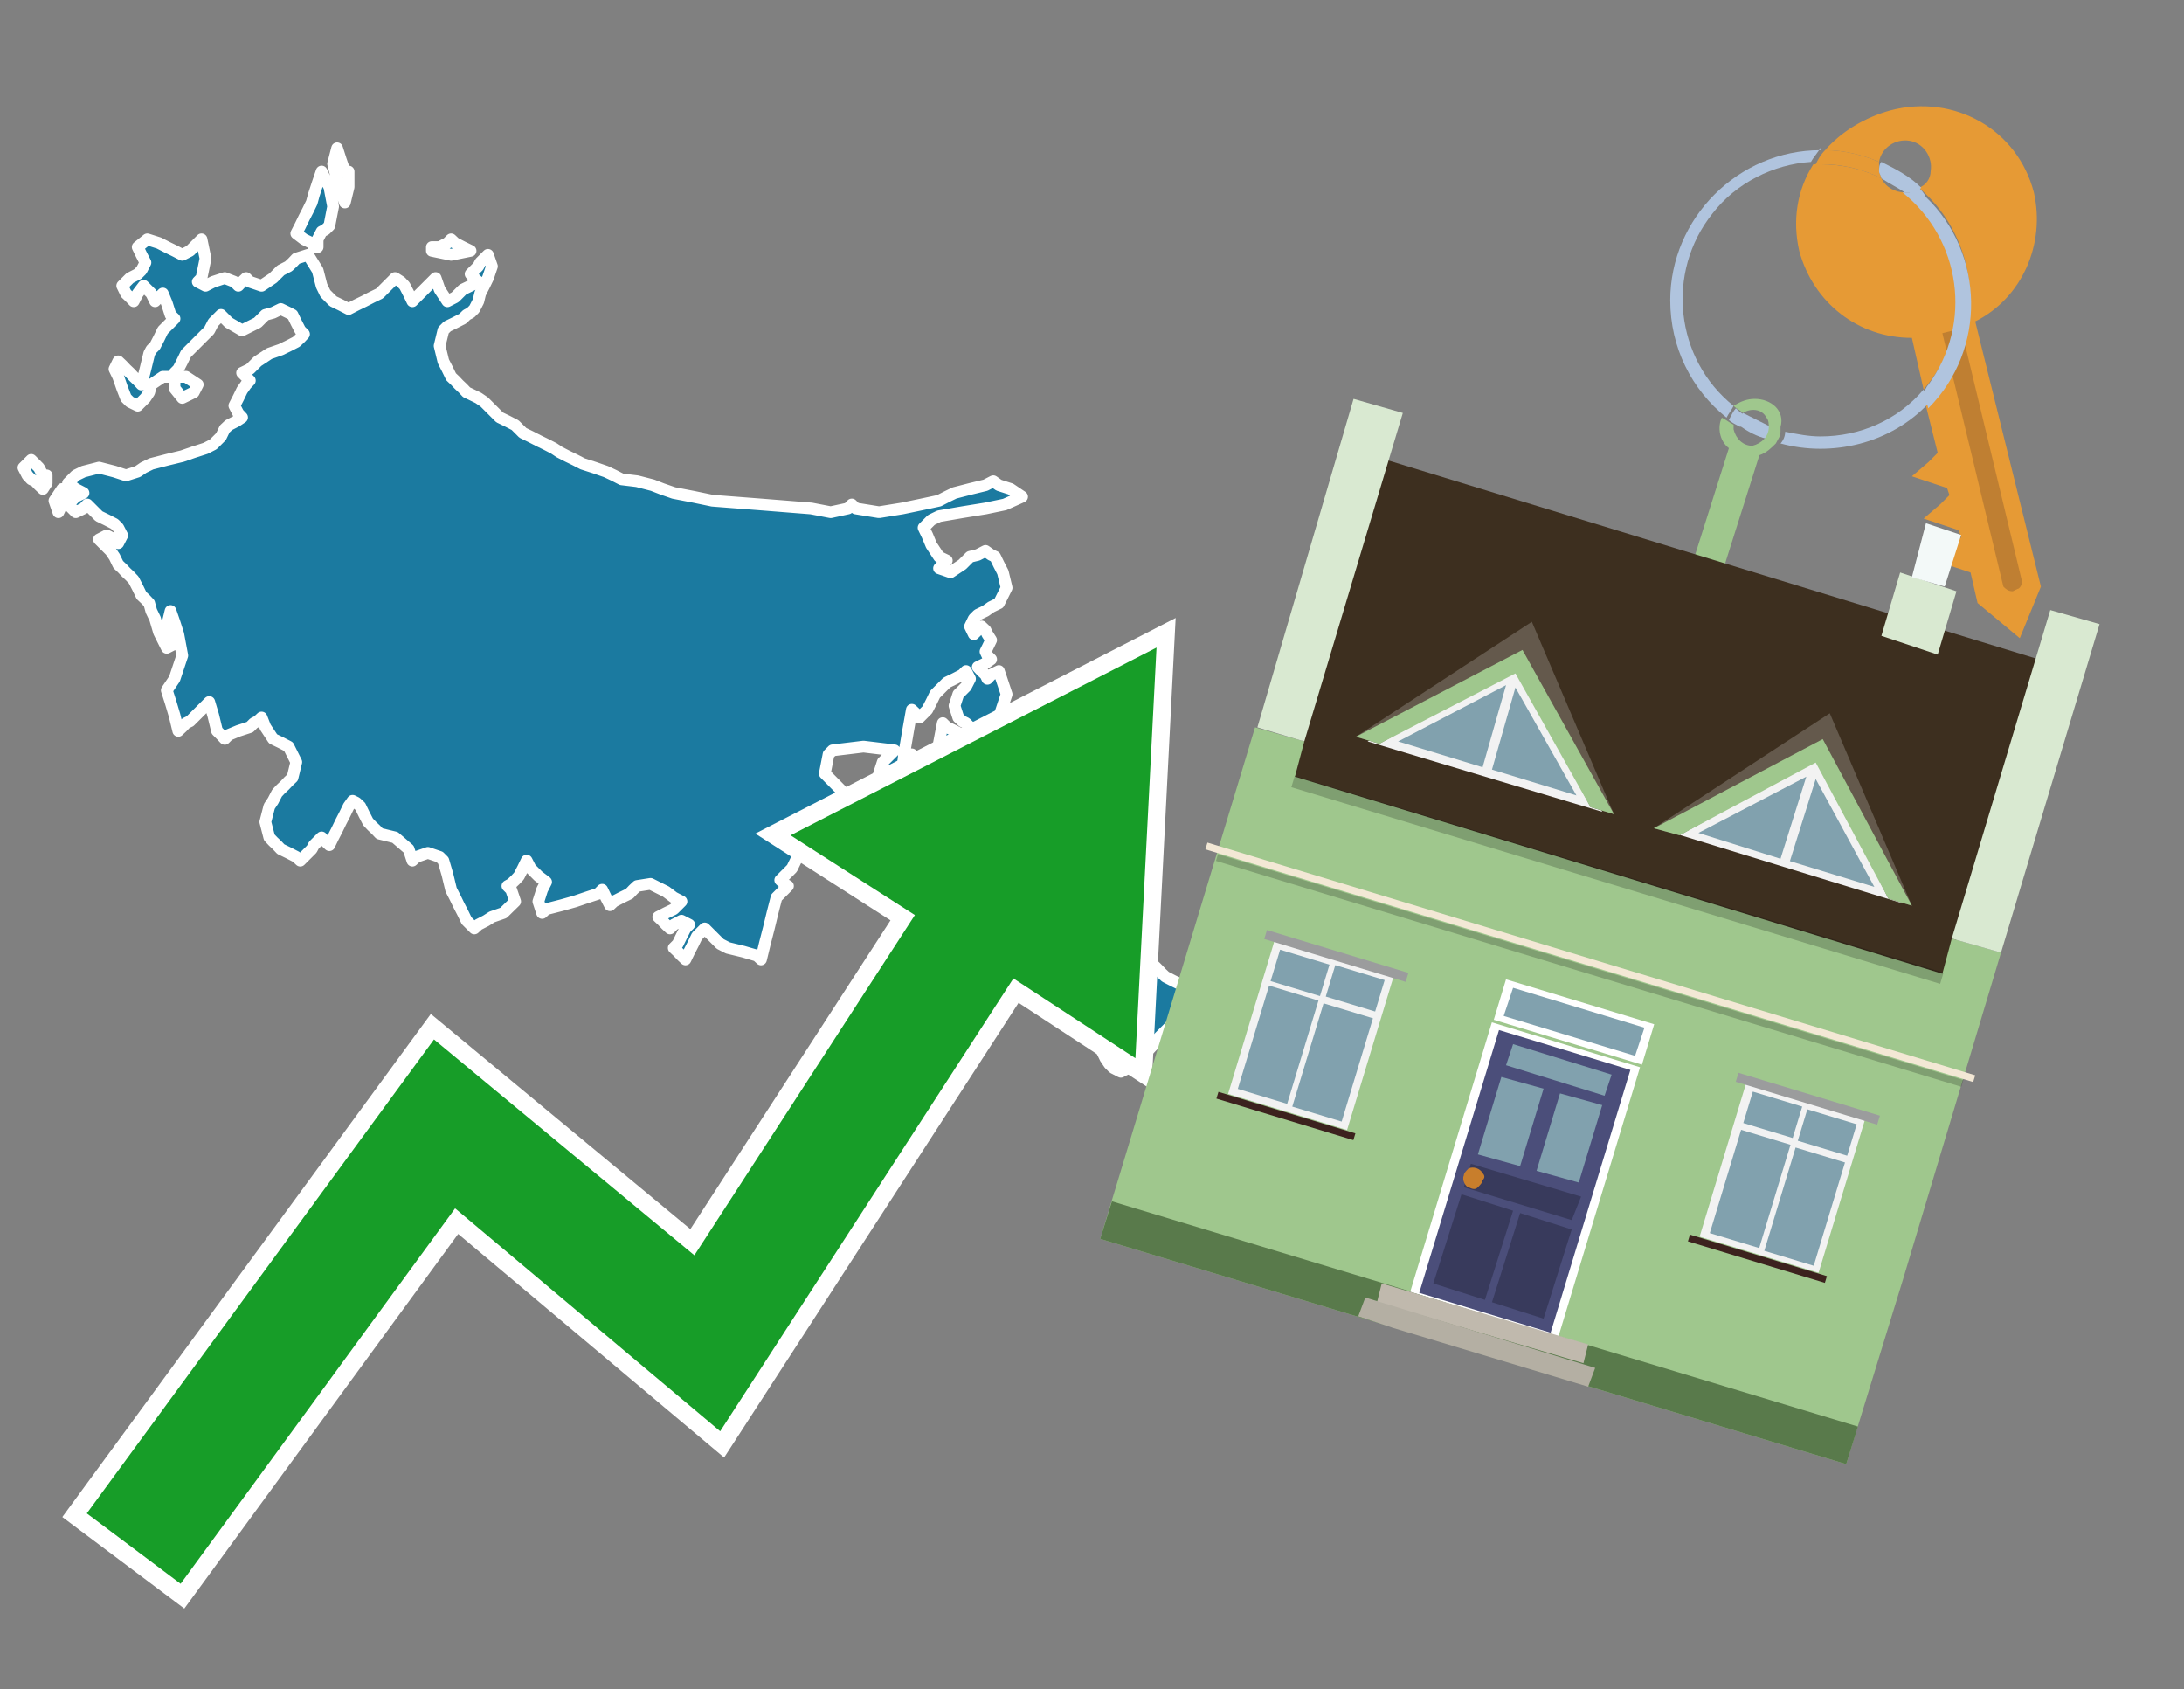 <?xml version="1.0" encoding="utf-8"?>
<!-- Generator: Adobe Illustrator 26.0.3, SVG Export Plug-In . SVG Version: 6.00 Build 0)  -->
<svg version="1.1" id="Text" xmlns="http://www.w3.org/2000/svg" xmlns:xlink="http://www.w3.org/1999/xlink" x="0px" y="0px"
	 width="93.1px" height="72px" viewBox="0 0 93.1 72" style="enable-background:new 0 0 93.1 72;" xml:space="preserve">
<rect x="0" y="0" width="93.1" height="72" fill="#808080" stroke="none"/>
<style type="text/css">
	.st0{fill:#1B7AA0;stroke:#FFFFFF;stroke-width:0.5;stroke-linejoin:round;}
	.st1{fill:none;stroke:#FFFFFF;stroke-width:1.5;stroke-miterlimit:10;}
	.st2{fill:#179D28;}
	.st3{fill:#E69A35;}
	.st4{fill:#B0C4DE;}
	.st5{fill:#9FC78D;}
	.st6{fill:#BF7F32;}
	.st7{fill-rule:evenodd;clip-rule:evenodd;fill:#3D2F1F;}
	.st8{fill-rule:evenodd;clip-rule:evenodd;fill:#9FC78D;}
	.st9{opacity:0.2;enable-background:new    ;}
	.st10{fill-rule:evenodd;clip-rule:evenodd;fill:#D9E9D1;}
	.st11{fill-rule:evenodd;clip-rule:evenodd;fill:#597A4B;}
	.st12{fill-rule:evenodd;clip-rule:evenodd;fill:#F3F9F8;}
	.st13{fill:#FFFFFF;}
	.st14{fill:#4B4E7A;}
	.st15{fill:#81A1AE;}
	.st16{fill:#383A5C;}
	.st17{fill:#C87E2C;}
	.st18{fill-rule:evenodd;clip-rule:evenodd;fill:#C0B9AD;}
	.st19{fill-rule:evenodd;clip-rule:evenodd;fill:#B4AFA3;}
	.st20{fill:#F3E8D5;}
	.st21{fill:#F2F2F2;}
	.st22{fill:#9B9C9D;}
	.st23{fill:#3C221E;}
	.st24{fill-rule:evenodd;clip-rule:evenodd;fill:#F2F2F2;}
	.st25{fill-rule:evenodd;clip-rule:evenodd;fill:#64594C;}
	.st26{fill-rule:evenodd;clip-rule:evenodd;fill:#81A1AE;}
</style>
<path class="st0" d="M44.89,39.9L45.22,39.74L46.21,39.57L47.12,39.41L47.29,39.24L47.45,39.08L47.95,38.91L48.44,39.08L48.77,39.24L49.1,39.41L48.94,39.57L48.77,39.74L48.61,39.9L48.44,40.07L48.28,40.23L48.11,40.4L48.28,40.56L48.44,40.73L48.77,40.89L49.1,41.06L49.27,41.22L49.35,41.3L49.51,41.47L49.68,41.63L50.01,41.8L50.34,41.96L50.5,42.13L50.67,42.29L50.83,42.46L51.0,42.62L50.83,42.79L50.67,42.95L50.5,43.12L50.34,43.28L50.17,43.45L50.01,43.61L49.84,43.78L49.68,43.94L49.51,44.11L49.35,44.27L49.27,44.44L49.1,44.6L48.94,44.77L48.77,44.93L48.61,45.02L48.44,45.18L48.28,45.35L48.11,45.51L47.78,45.68L47.45,45.51L47.29,45.35L47.12,45.1L46.96,44.77L46.79,44.6L46.63,44.44L46.46,44.11L46.3,43.78L46.13,43.45L45.97,43.12L45.8,42.79L45.31,42.46L44.89,42.29L44.73,42.13L44.56,41.96L44.4,41.8L44.23,41.63L43.9,41.47L43.57,41.63L43.24,41.8L42.91,41.96L42.75,42.13L42.58,42.29L42.42,42.46L42.25,42.29L42.09,42.13L42.01,41.96L42.09,41.8L42.25,41.63L42.58,41.47L42.91,41.3L43.24,41.22L43.57,41.06L43.74,40.89L43.9,40.73L44.07,40.56L44.23,40.4L44.4,40.23L44.56,40.07L44.56,39.9ZM40.03,31.65L40.19,30.82L40.36,30.99L40.69,31.15L41.02,31.32L41.35,31.49L41.68,31.65L41.84,31.82L42.01,31.98L42.09,32.15L42.25,32.31L42.42,32.48L42.58,32.97L42.42,33.47L42.25,33.8L42.42,34.13L42.58,33.96L42.91,33.8L43.24,34.21L43.08,34.7L42.91,34.87L42.5,35.03L42.01,34.87L41.68,34.7L41.35,34.37L41.51,34.13L41.68,33.8L41.84,33.47L42.01,33.3L41.84,33.14L41.68,32.97L41.35,32.81L41.02,33.14L40.85,33.47L40.69,33.3L40.52,33.14L40.36,32.81L40.19,32.48L40.03,32.48ZM38.87,32.15L39.04,32.31L39.2,32.48L39.37,32.97L39.04,33.47L38.71,32.81L38.71,32.15ZM6.94,16.06L6.45,16.39L6.36,16.72L6.2,16.96L5.87,17.29L5.54,17.13L5.37,16.96L5.21,16.55L5.04,16.06L4.88,15.73L5.04,15.4L5.21,15.56L5.37,15.73L5.54,15.89L5.7,16.06L5.87,16.22L6.03,16.39L6.2,15.73L6.36,15.07L6.45,14.9L6.61,14.74L6.78,14.41L6.94,14.08L7.11,13.91L7.27,13.75L7.44,13.58L7.27,13.42L7.11,12.92L6.94,12.51L6.78,12.67L6.61,12.84L6.45,12.51L6.12,12.18L5.87,12.51L5.7,12.84L5.54,12.67L5.37,12.51L5.21,12.18L5.54,11.85L5.87,11.68L6.03,11.52L6.2,11.19L6.03,10.86L5.87,10.53L6.28,10.2L6.78,10.36L7.11,10.53L7.44,10.69L7.77,10.86L8.1,10.69L8.26,10.53L8.43,10.36L8.59,10.2L8.76,11.02L8.59,11.85L8.43,12.01L8.76,12.18L9.09,12.01L9.58,11.85L9.99,12.01L10.16,12.18L10.32,12.01L10.49,11.85L10.65,12.01L11.15,12.18L11.64,11.85L11.97,11.52L12.3,11.35L12.47,11.19L12.63,11.02L13.13,10.86L13.54,11.52L13.71,12.18L13.87,12.51L14.2,12.84L14.53,13.0L14.86,13.17L15.19,13.0L15.52,12.84L15.85,12.67L16.18,12.51L16.51,12.18L16.84,11.85L17.09,12.01L17.25,12.18L17.42,12.51L17.58,12.84L17.75,12.67L17.91,12.51L18.08,12.34L18.24,12.18L18.41,12.01L18.57,11.85L18.74,12.34L19.07,12.84L19.4,12.67L19.56,12.51L19.73,12.34L20.06,12.18L20.39,12.01L20.22,11.85L20.06,11.68L20.22,11.52L20.39,11.35L20.47,11.19L20.64,11.02L20.8,10.86L20.97,11.35L20.8,11.85L20.64,12.18L20.47,12.51L20.39,12.84L20.22,13.17L20.06,13.33L19.89,13.42L19.73,13.58L19.4,13.75L19.07,13.91L18.9,14.08L18.74,14.74L18.9,15.4L19.07,15.73L19.23,16.06L19.4,16.22L19.56,16.39L19.73,16.55L19.89,16.72L20.06,16.8L20.39,16.96L20.64,17.13L20.8,17.29L20.97,17.46L21.13,17.62L21.3,17.79L21.63,17.95L21.96,18.12L22.12,18.28L22.29,18.45L22.62,18.61L22.95,18.78L23.28,18.94L23.61,19.11L23.85,19.27L24.18,19.44L24.51,19.6L24.84,19.77L25.34,19.93L25.83,20.1L26.17,20.26L26.5,20.43L27.16,20.51L27.82,20.68L28.23,20.84L28.72,21.01L29.55,21.17L30.37,21.34L32.44,21.5L34.58,21.67L35.41,21.83L36.15,21.67L36.31,21.5L36.48,21.67L37.47,21.83L38.46,21.67L39.28,21.5L40.03,21.34L40.36,21.17L40.69,21.01L41.35,20.84L42.01,20.68L42.34,20.51L42.58,20.68L43.08,20.84L43.57,21.17L42.83,21.5L42.01,21.67L41.02,21.83L40.03,22.0L39.7,22.16L39.37,22.49L39.53,22.82L39.7,23.23L40.03,23.73L40.36,23.89L40.19,24.06L40.03,24.22L40.52,24.39L41.02,24.06L41.35,23.73L41.68,23.65L42.01,23.48L42.25,23.65L42.42,23.73L42.58,24.06L42.75,24.39L42.91,25.05L42.58,25.71L42.25,25.87L42.01,26.04L41.68,26.2L41.51,26.37L41.35,26.7L41.51,27.03L41.68,26.86L41.84,26.7L42.01,26.86L42.09,27.03L42.25,27.28L42.09,27.61L42.01,27.77L42.09,27.94L42.25,28.1L42.01,28.27L41.68,28.43L41.84,28.6L42.01,28.76L42.09,28.93L42.25,28.76L42.58,28.6L42.91,29.59L42.58,30.58L42.25,30.91L41.84,31.15L41.35,30.99L41.18,30.82L41.02,30.74L40.85,30.58L40.69,30.08L40.85,29.59L41.02,29.42L41.18,29.26L41.35,28.93L41.18,28.6L41.02,28.76L40.69,28.93L40.36,29.09L40.19,29.26L40.03,29.42L39.86,29.59L39.7,29.92L39.53,30.25L39.37,30.41L39.2,30.58L39.04,30.41L38.87,30.25L38.71,31.15L38.54,32.15L38.46,32.81L38.29,33.47L38.13,33.8L37.8,34.13L37.47,33.96L37.63,33.8L37.8,33.63L37.63,33.47L37.47,32.97L37.63,32.48L37.8,32.31L37.96,32.15L38.13,31.98L36.81,31.82L35.49,31.98L35.32,32.15L35.16,32.97L35.98,33.8L36.81,34.13L36.64,34.37L36.48,34.54L36.31,34.7L36.15,34.87L35.41,35.03L34.58,35.2L34.42,35.36L34.25,35.86L34.09,36.35L33.92,36.68L33.76,37.01L33.59,37.18L33.43,37.34L33.26,37.51L33.43,37.67L33.59,37.76L33.43,37.92L33.26,38.09L33.1,38.25L32.93,38.91L32.77,39.57L32.6,40.23L32.44,40.89L32.27,40.73L31.69,40.56L31.03,40.4L30.7,40.23L30.37,39.9L30.04,39.57L29.71,39.9L29.55,40.23L29.38,40.56L29.22,40.89L29.05,40.73L28.89,40.56L28.72,40.4L28.89,40.23L29.05,39.9L29.22,39.57L29.38,39.41L29.05,39.24L28.72,39.41L28.56,39.57L28.39,39.41L28.23,39.24L28.06,39.08L28.39,38.91L28.72,38.75L28.89,38.58L29.05,38.42L28.72,38.25L28.39,38.0L27.73,37.67L27.16,37.76L26.99,37.92L26.83,38.09L26.5,38.25L26.17,38.42L26.0,38.58L25.83,38.25L25.67,37.92L25.5,38.09L25.01,38.25L24.51,38.42L23.94,38.58L23.28,38.75L23.11,38.91L22.95,38.42L23.11,37.92L23.28,37.59L22.95,37.34L22.62,37.01L22.45,36.68L22.29,37.01L22.12,37.34L21.96,37.51L21.79,37.67L21.63,37.76L21.79,37.92L21.96,38.42L21.46,38.91L20.97,39.08L20.72,39.24L20.39,39.41L20.22,39.57L20.06,39.41L19.89,39.24L19.73,38.91L19.56,38.58L19.4,38.25L19.23,37.92L19.07,37.26L18.9,36.68L18.74,36.52L18.24,36.35L17.75,36.52L17.58,36.68L17.42,36.19L16.84,35.69L16.18,35.53L16.02,35.36L15.85,35.2L15.69,35.03L15.52,34.7L15.36,34.37L15.19,34.21L15.03,34.13L14.86,34.37L14.7,34.7L14.53,35.03L14.37,35.36L14.2,35.69L14.04,36.02L13.87,35.86L13.71,35.69L13.54,35.86L13.38,36.02L13.29,36.19L13.13,36.35L12.96,36.52L12.8,36.68L12.63,36.52L12.3,36.35L11.97,36.19L11.81,36.02L11.64,35.86L11.48,35.69L11.31,35.03L11.48,34.37L11.64,34.13L11.81,33.8L11.97,33.63L12.14,33.47L12.3,33.3L12.47,33.14L12.63,32.48L12.3,31.82L11.97,31.65L11.64,31.49L11.31,30.99L11.15,30.58L10.98,30.74L10.82,30.82L10.65,30.99L10.16,31.15L9.75,31.32L9.58,31.49L9.42,31.32L9.25,31.15L9.09,30.49L8.92,29.92L8.76,30.08L8.59,30.25L8.43,30.41L8.26,30.58L8.1,30.74L7.93,30.82L7.77,30.99L7.6,31.15L7.44,30.49L7.27,29.92L7.11,29.42L7.44,28.93L7.77,27.94L7.6,27.03L7.44,26.53L7.27,26.04L7.11,26.7L7.27,27.28L7.44,27.44L7.11,27.61L6.78,26.95L6.61,26.37L6.45,26.04L6.36,25.71L6.2,25.54L6.03,25.38L5.87,25.05L5.7,24.72L5.54,24.55L5.37,24.39L5.21,24.22L5.04,24.06L4.88,23.73L4.71,23.48L4.55,23.32L4.38,23.15L4.22,22.99L4.55,22.82L4.88,22.99L5.04,23.15L5.21,22.82L5.04,22.49L4.88,22.33L4.55,22.16L4.22,22.0L4.05,21.83L3.89,21.67L3.72,21.5L3.56,21.67L3.23,21.83L2.9,21.5L3.23,21.17L3.56,21.01L3.23,20.84L2.9,20.59L3.23,20.26L3.56,20.1L4.22,19.93L4.88,20.1L5.37,20.26L5.87,20.1L6.12,19.93L6.45,19.77L7.11,19.6L7.77,19.44L8.26,19.27L8.76,19.11L9.09,18.94L9.42,18.61L9.58,18.28L9.75,18.12L10.08,17.95L10.32,17.79L10.16,17.62L9.99,17.29L10.16,16.96L10.32,16.63L10.49,16.39L10.65,16.22L10.49,16.06L10.32,15.89L10.65,15.73L10.98,15.4L11.48,15.07L11.97,14.9L12.3,14.74L12.63,14.57L12.8,14.41L12.96,14.24L12.8,14.08L12.63,13.75L12.47,13.42L12.3,13.33L11.97,13.17L11.64,13.33L11.31,13.42L10.98,13.75L10.32,14.08L9.75,13.75L9.42,13.42L9.09,13.75L8.92,14.08L8.76,14.24L8.59,14.41L8.43,14.57L8.26,14.74L8.1,14.9L7.93,15.07L7.77,15.4L7.6,15.73L7.44,15.89L7.44,16.06ZM18.74,10.53L19.07,10.36L19.23,10.2L19.4,10.36L19.73,10.53L20.06,10.69L19.23,10.86L18.41,10.69L18.41,10.53ZM2.9,21.01L2.82,21.17L2.65,21.5L2.49,21.83L2.32,21.34L2.65,20.84L2.9,20.84ZM1.99,20.59L1.83,20.84L1.66,20.68L1.5,20.51L1.33,20.43L1.17,20.26L1.0,19.93L1.33,19.6L1.66,19.93L1.83,20.26L1.99,20.26ZM7.93,16.06L8.43,16.39L8.26,16.72L8.1,16.8L7.77,16.96L7.44,16.55L7.44,16.06ZM13.38,10.53L13.29,10.36L12.96,10.2L12.63,9.95L12.8,9.62L12.96,9.29L13.13,8.96L13.29,8.63L13.38,8.3L13.54,7.81L13.71,7.31L13.87,7.64L14.04,7.97L14.2,8.8L14.04,9.62L13.87,9.79L13.71,9.87L13.54,10.2L13.54,10.53ZM14.86,7.97L14.7,8.63L14.53,8.14L14.37,7.64L14.2,6.98L14.37,6.32L14.53,6.82L14.7,7.31L14.86,7.31Z"/>
<polygon class="st1" points="49.3,27.6 33.7,35.6 39,39 29.6,53.5 18.5,44.3 3.7,64.5 7.7,67.5 19.4,51.5 30.7,61 43.2,41.7 
	48.4,45.1 "/>
<polygon class="st2" points="49.3,27.6 33.7,35.6 39,39 29.6,53.5 18.5,44.3 3.7,64.5 7.7,67.5 19.4,51.5 30.7,61 43.2,41.7 
	48.4,45.1 "/>
<path class="st3" d="M80.2,7.6c0-0.1-0.1-0.2-0.1-0.3c0-0.1,0-0.3,0-0.4c-0.7-0.3-1.5-0.5-2.3-0.5c-0.2,0.2-0.3,0.4-0.4,0.6
	c0.1,0,0.2,0,0.3,0C78.5,7,79.4,7.2,80.2,7.6z"/>
<path class="st4" d="M77.6,6.4c-3.5,0-6.4,2.9-6.4,6.4c0,2,0.9,3.8,2.4,5c0.1-0.2,0.2-0.3,0.3-0.5c-2.5-2-2.9-5.7-0.9-8.2
	c1-1.3,2.6-2.1,4.2-2.2c0.1-0.2,0.3-0.4,0.4-0.6V6.4z"/>
<path class="st3" d="M84.2,13.7c2-1,3-3.3,2.5-5.5C86,5.5,83.3,4,80.6,4.7c-1.1,0.3-2.1,0.9-2.8,1.7c0.8,0,1.6,0.2,2.3,0.5
	c0.1-0.6,0.7-1,1.3-0.9c0.6,0.1,1,0.7,0.9,1.3c0,0.3-0.2,0.6-0.5,0.7c2.7,2.3,2.9,6.4,0.6,9c-0.1,0.1-0.2,0.2-0.3,0.3l0.5,2
	l-0.4,0.4l-0.7,0.6l0.9,0.3l0.6,0.2l0.1,0.3l-0.4,0.4L82,22.1l0.9,0.3l0.6,0.2l0.1,0.3l-0.4,0.4l-0.7,0.6l0.9,0.3l0.6,0.2l0.3,1.3
	l1.8,1.5L87,25L84.2,13.7z"/>
<path class="st3" d="M81.2,8.2c-0.4,0-0.8-0.2-1-0.6C79.4,7.2,78.5,7,77.6,7c-0.1,0-0.2,0-0.3,0c-0.7,1.1-0.9,2.4-0.6,3.7
	c0.6,2.2,2.5,3.7,4.8,3.7l0.5,2.2c2.1-2.4,1.9-6.1-0.6-8.2C81.3,8.3,81.2,8.3,81.2,8.2z"/>
<path class="st4" d="M74.1,18.1c0.4,0.3,0.8,0.5,1.2,0.6c0.1-0.1,0.2-0.3,0.2-0.5l0,0c-0.4-0.2-0.8-0.4-1.2-0.6
	C74.2,17.8,74.1,17.9,74.1,18.1z"/>
<path class="st4" d="M74.4,17.7c-0.2-0.1-0.3-0.2-0.4-0.3c-0.1,0.1-0.2,0.3-0.3,0.5c0.1,0.1,0.3,0.2,0.5,0.3
	C74.1,17.9,74.2,17.8,74.4,17.7z"/>
<path class="st5" d="M74.8,17c-0.3,0-0.6,0.1-0.9,0.3c0.1,0.1,0.3,0.2,0.4,0.3c0.3-0.2,0.8-0.2,1,0.2c0.1,0.1,0.1,0.3,0.1,0.4l0,0
	c0,0.4-0.3,0.7-0.7,0.8c-0.4,0-0.7-0.3-0.8-0.7c0,0,0,0,0-0.1v-0.1c-0.2-0.1-0.3-0.2-0.5-0.3c-0.2,0.4-0.1,1,0.3,1.3l-1.9,6l1.3,0.3
	l1.9-6c0.3-0.1,0.5-0.3,0.7-0.5c0.1-0.2,0.2-0.3,0.2-0.5c0-0.1,0-0.1,0-0.2C76.1,17.5,75.5,17,74.8,17z"/>
<path class="st6" d="M86,25.1l-0.2,0.1c-0.2,0-0.3-0.1-0.4-0.2l0,0l-2.6-10.8l0.8-0.2l2.6,10.8C86.2,24.9,86.1,25.1,86,25.1L86,25.1
	z"/>
<path class="st4" d="M80.1,7.3c0,0.1,0.1,0.2,0.1,0.3c0.3,0.2,0.7,0.4,1,0.6c0.1,0,0.2,0,0.3,0c0.1,0,0.3-0.1,0.4-0.2
	c-0.5-0.5-1.1-0.8-1.7-1.1C80.1,7,80.1,7.2,80.1,7.3z"/>
<path class="st4" d="M77.6,18.6c-0.5,0-1-0.1-1.5-0.2c0,0.2-0.1,0.4-0.2,0.5c2.2,0.6,4.7,0,6.3-1.7L82,16.6
	C80.9,17.9,79.3,18.6,77.6,18.6z"/>
<path class="st4" d="M81.8,8c-0.1,0.1-0.2,0.1-0.4,0.2c-0.1,0-0.2,0-0.3,0c2.5,2,3,5.6,1.1,8.2c-0.1,0.1-0.1,0.2-0.2,0.3l0.2,0.7
	c2.5-2.5,2.4-6.6-0.1-9C82,8.2,81.9,8.1,81.8,8L81.8,8z"/>
<g>
	<polygon class="st7" points="82.9,41.7 55,33.2 59.1,19.6 86.9,28.1 82.9,41.7 	"/>
	<polygon class="st8" points="81.1,54.6 85.3,40.6 83.2,40 82.8,41.5 55.2,33.1 55.6,31.6 53.5,31 46.9,52.8 78.7,62.4 	"/>
	<rect x="68.7" y="23.1" transform="matrix(0.29 -0.957 0.957 0.29 13.018 92.597)" class="st9" width="0.5" height="28.9"/>
	<polygon class="st10" points="85.3,40.6 83.2,40 87.4,26 89.5,26.6 85.3,40.6 	"/>
	<polygon class="st10" points="55.6,31.6 53.6,31 57.7,17 59.8,17.6 55.6,31.6 	"/>
	<polygon class="st11" points="78.7,62.4 79.2,60.8 47.4,51.2 46.9,52.8 78.7,62.4 	"/>
	<polygon class="st10" points="83.4,25.2 81,24.4 80.2,27.1 82.6,27.9 83.4,25.2 	"/>
	<polygon class="st12" points="83.6,22.8 82.1,22.3 81.5,24.6 82.9,25 83.6,22.8 	"/>
	<rect x="66.2" y="40.3" transform="matrix(0.29 -0.957 0.957 0.29 5.912 95.129)" class="st13" width="1.8" height="6.6"/>
	<rect x="59" y="46.9" transform="matrix(0.29 -0.957 0.957 0.29 -1.878 97.918)" class="st13" width="12" height="6.6"/>
	<g id="Symbol_9_0_Layer2_0_MEMBER_8_MEMBER_12_MEMBER_0_FILL_00000117644893634561428420000013506764434021418121_">
		<path class="st14" d="M63.9,43.9l5.6,1.7l-3.4,11.2l-5.6-1.7L63.9,43.9z"/>
	</g>
	<g id="Symbol_9_0_Layer2_0_MEMBER_8_MEMBER_12_MEMBER_1_MEMBER_1_FILL_00000119806455507307383310000007620565381065756065_">
		<path class="st15" d="M65.8,46.4l-1,3.3l-1.8-0.5l1-3.3L65.8,46.4z"/>
	</g>
	<g id="Symbol_9_0_Layer2_0_MEMBER_8_MEMBER_12_MEMBER_1_MEMBER_1_FILL-2_00000079484099644297653320000016872340710301101991_">
		<path class="st15" d="M68.3,47.1l-1,3.3l-1.8-0.5l1-3.3L68.3,47.1z"/>
	</g>
	<g id="Symbol_9_0_Layer2_0_MEMBER_8_MEMBER_12_MEMBER_2_MEMBER_0_FILL_00000174597777604405696490000011029781931410359740_">
		<path class="st16" d="M63.6,55.5l1.2-3.8l2.2,0.7l-1.2,3.8L63.6,55.5z"/>
	</g>
	<g id="Symbol_9_0_Layer2_0_MEMBER_8_MEMBER_12_MEMBER_2_MEMBER_1_FILL_00000091710615109095859720000010578804004878927253_">
		<path class="st16" d="M61.1,54.7l1.2-3.8l2.2,0.7l-1.2,3.8L61.1,54.7z"/>
	</g>
	<g id="Symbol_9_0_Layer2_0_MEMBER_8_MEMBER_12_MEMBER_2_MEMBER_1_FILL-2_00000178907767405274125160000006478634603670211001_">
		<path class="st16" d="M62.4,50.6l0.3-1l4.7,1.4L67,52L62.4,50.6z"/>
	</g>
	<g id="Symbol_9_0_Layer2_0_MEMBER_8_MEMBER_12_MEMBER_2_MEMBER_1_FILL-3_00000016067518085705060410000004307156899214402747_">
		<path class="st15" d="M64.2,45.4l0.3-0.9l4.2,1.3l-0.3,0.9L64.2,45.4z"/>
	</g>
	<g id="Symbol_9_0_Layer2_0_MEMBER_8_MEMBER_13_FILL_00000139974108045065158200000003699932478169806997_">
		<path class="st17" d="M62.4,50.1c0-0.1,0.1-0.2,0.2-0.3c0.2-0.1,0.5,0,0.6,0.2c0,0,0,0,0,0c0.1,0.1,0.1,0.2,0,0.3
			c0,0.1-0.1,0.2-0.2,0.3c-0.1,0.1-0.2,0.1-0.4,0C62.5,50.6,62.3,50.3,62.4,50.1z"/>
	</g>
	<g id="Symbol_9_0_Layer2_0_MEMBER_8_MEMBER_12_MEMBER_2_MEMBER_1_FILL-4_00000128453049626921765750000009391352055896562834_">
		<path class="st15" d="M64.1,43.3l0.4-1.2l5.6,1.7L69.7,45L64.1,43.3z"/>
	</g>
	<polygon class="st18" points="67.5,58.1 67.7,57.3 58.9,54.7 58.7,55.5 67.5,58.1 	"/>
	<polygon class="st19" points="67.7,59.1 68,58.3 58.2,55.3 57.9,56.1 59.4,56.6 67.7,59.1 	"/>
	<rect x="67.7" y="23.9" transform="matrix(0.29 -0.957 0.957 0.29 8.878 94.056)" class="st20" width="0.3" height="34.2"/>
	<rect x="67.6" y="24.8" transform="matrix(0.29 -0.957 0.957 0.29 8.497 94.192)" class="st9" width="0.3" height="33.2"/>
	<rect x="52.5" y="41.5" transform="matrix(0.29 -0.957 0.957 0.29 -2.589 84.83)" class="st21" width="6.9" height="5.3"/>
	<rect x="54.5" y="44.2" transform="matrix(0.29 -0.957 0.957 0.29 -3.017 86.502)" class="st15" width="4.6" height="2.2"/>
	<rect x="57.1" y="41.1" transform="matrix(0.29 -0.957 0.957 0.29 0.623 85.199)" class="st15" width="1.4" height="2.2"/>
	<rect x="52.2" y="43.5" transform="matrix(0.29 -0.957 0.957 0.29 -4.003 83.749)" class="st15" width="4.6" height="2.2"/>
	<rect x="54.7" y="40.4" transform="matrix(0.29 -0.957 0.957 0.29 -0.363 82.446)" class="st15" width="1.4" height="2.2"/>
	<rect x="56.7" y="37.6" transform="matrix(0.29 -0.957 0.957 0.29 1.466 83.378)" class="st22" width="0.4" height="6.3"/>
	<rect x="54.7" y="44.5" transform="matrix(0.29 -0.957 0.957 0.29 -6.596 86.265)" class="st23" width="0.3" height="6.1"/>
	<rect x="72.6" y="47.6" transform="matrix(0.29 -0.957 0.957 0.29 5.844 108.381)" class="st21" width="6.9" height="5.3"/>
	<rect x="72.3" y="49.6" transform="matrix(0.29 -0.957 0.957 0.29 4.452 107.361)" class="st15" width="4.6" height="2.2"/>
	<rect x="74.9" y="46.5" transform="matrix(0.29 -0.957 0.957 0.29 8.092 106.058)" class="st15" width="1.4" height="2.2"/>
	<rect x="74.6" y="50.3" transform="matrix(0.29 -0.957 0.957 0.29 5.438 110.114)" class="st15" width="4.6" height="2.2"/>
	<rect x="77.2" y="47.2" transform="matrix(0.29 -0.957 0.957 0.29 9.078 108.811)" class="st15" width="1.4" height="2.2"/>
	<rect x="76.8" y="43.7" transform="matrix(0.29 -0.957 0.957 0.29 9.899 106.93)" class="st22" width="0.4" height="6.3"/>
	<rect x="74.8" y="50.6" transform="matrix(0.29 -0.957 0.957 0.29 1.837 109.816)" class="st23" width="0.3" height="6.1"/>
	<polygon class="st24" points="58.3,31.6 64.8,28.1 68.3,34.6 	"/>
	<polygon class="st25" points="64.7,28.4 67.8,34.4 68.8,34.7 65.3,26.5 57.8,31.4 58.8,31.7 	"/>
	<polygon class="st8" points="64.6,28.7 67.8,34.4 68.8,34.7 64.9,27.7 57.8,31.4 58.8,31.7 	"/>
	<polygon class="st26" points="64.6,29.3 63.6,32.8 67.2,33.9 	"/>
	<polygon class="st26" points="64.2,29.2 59.6,31.6 63.2,32.7 	"/>
	<polygon class="st24" points="71,35.4 77.5,32 81.1,38.5 	"/>
	<polygon class="st25" points="77.5,32.3 80.5,38.3 81.5,38.6 78,30.4 70.5,35.3 71.6,35.6 	"/>
	<polygon class="st8" points="77.4,32.5 80.5,38.3 81.5,38.6 77.7,31.5 70.5,35.3 71.6,35.6 	"/>
	<polygon class="st26" points="77.4,33.2 76.3,36.7 79.9,37.8 	"/>
	<polygon class="st26" points="77,33.1 72.4,35.5 75.9,36.6 	"/>
</g>
</svg>
